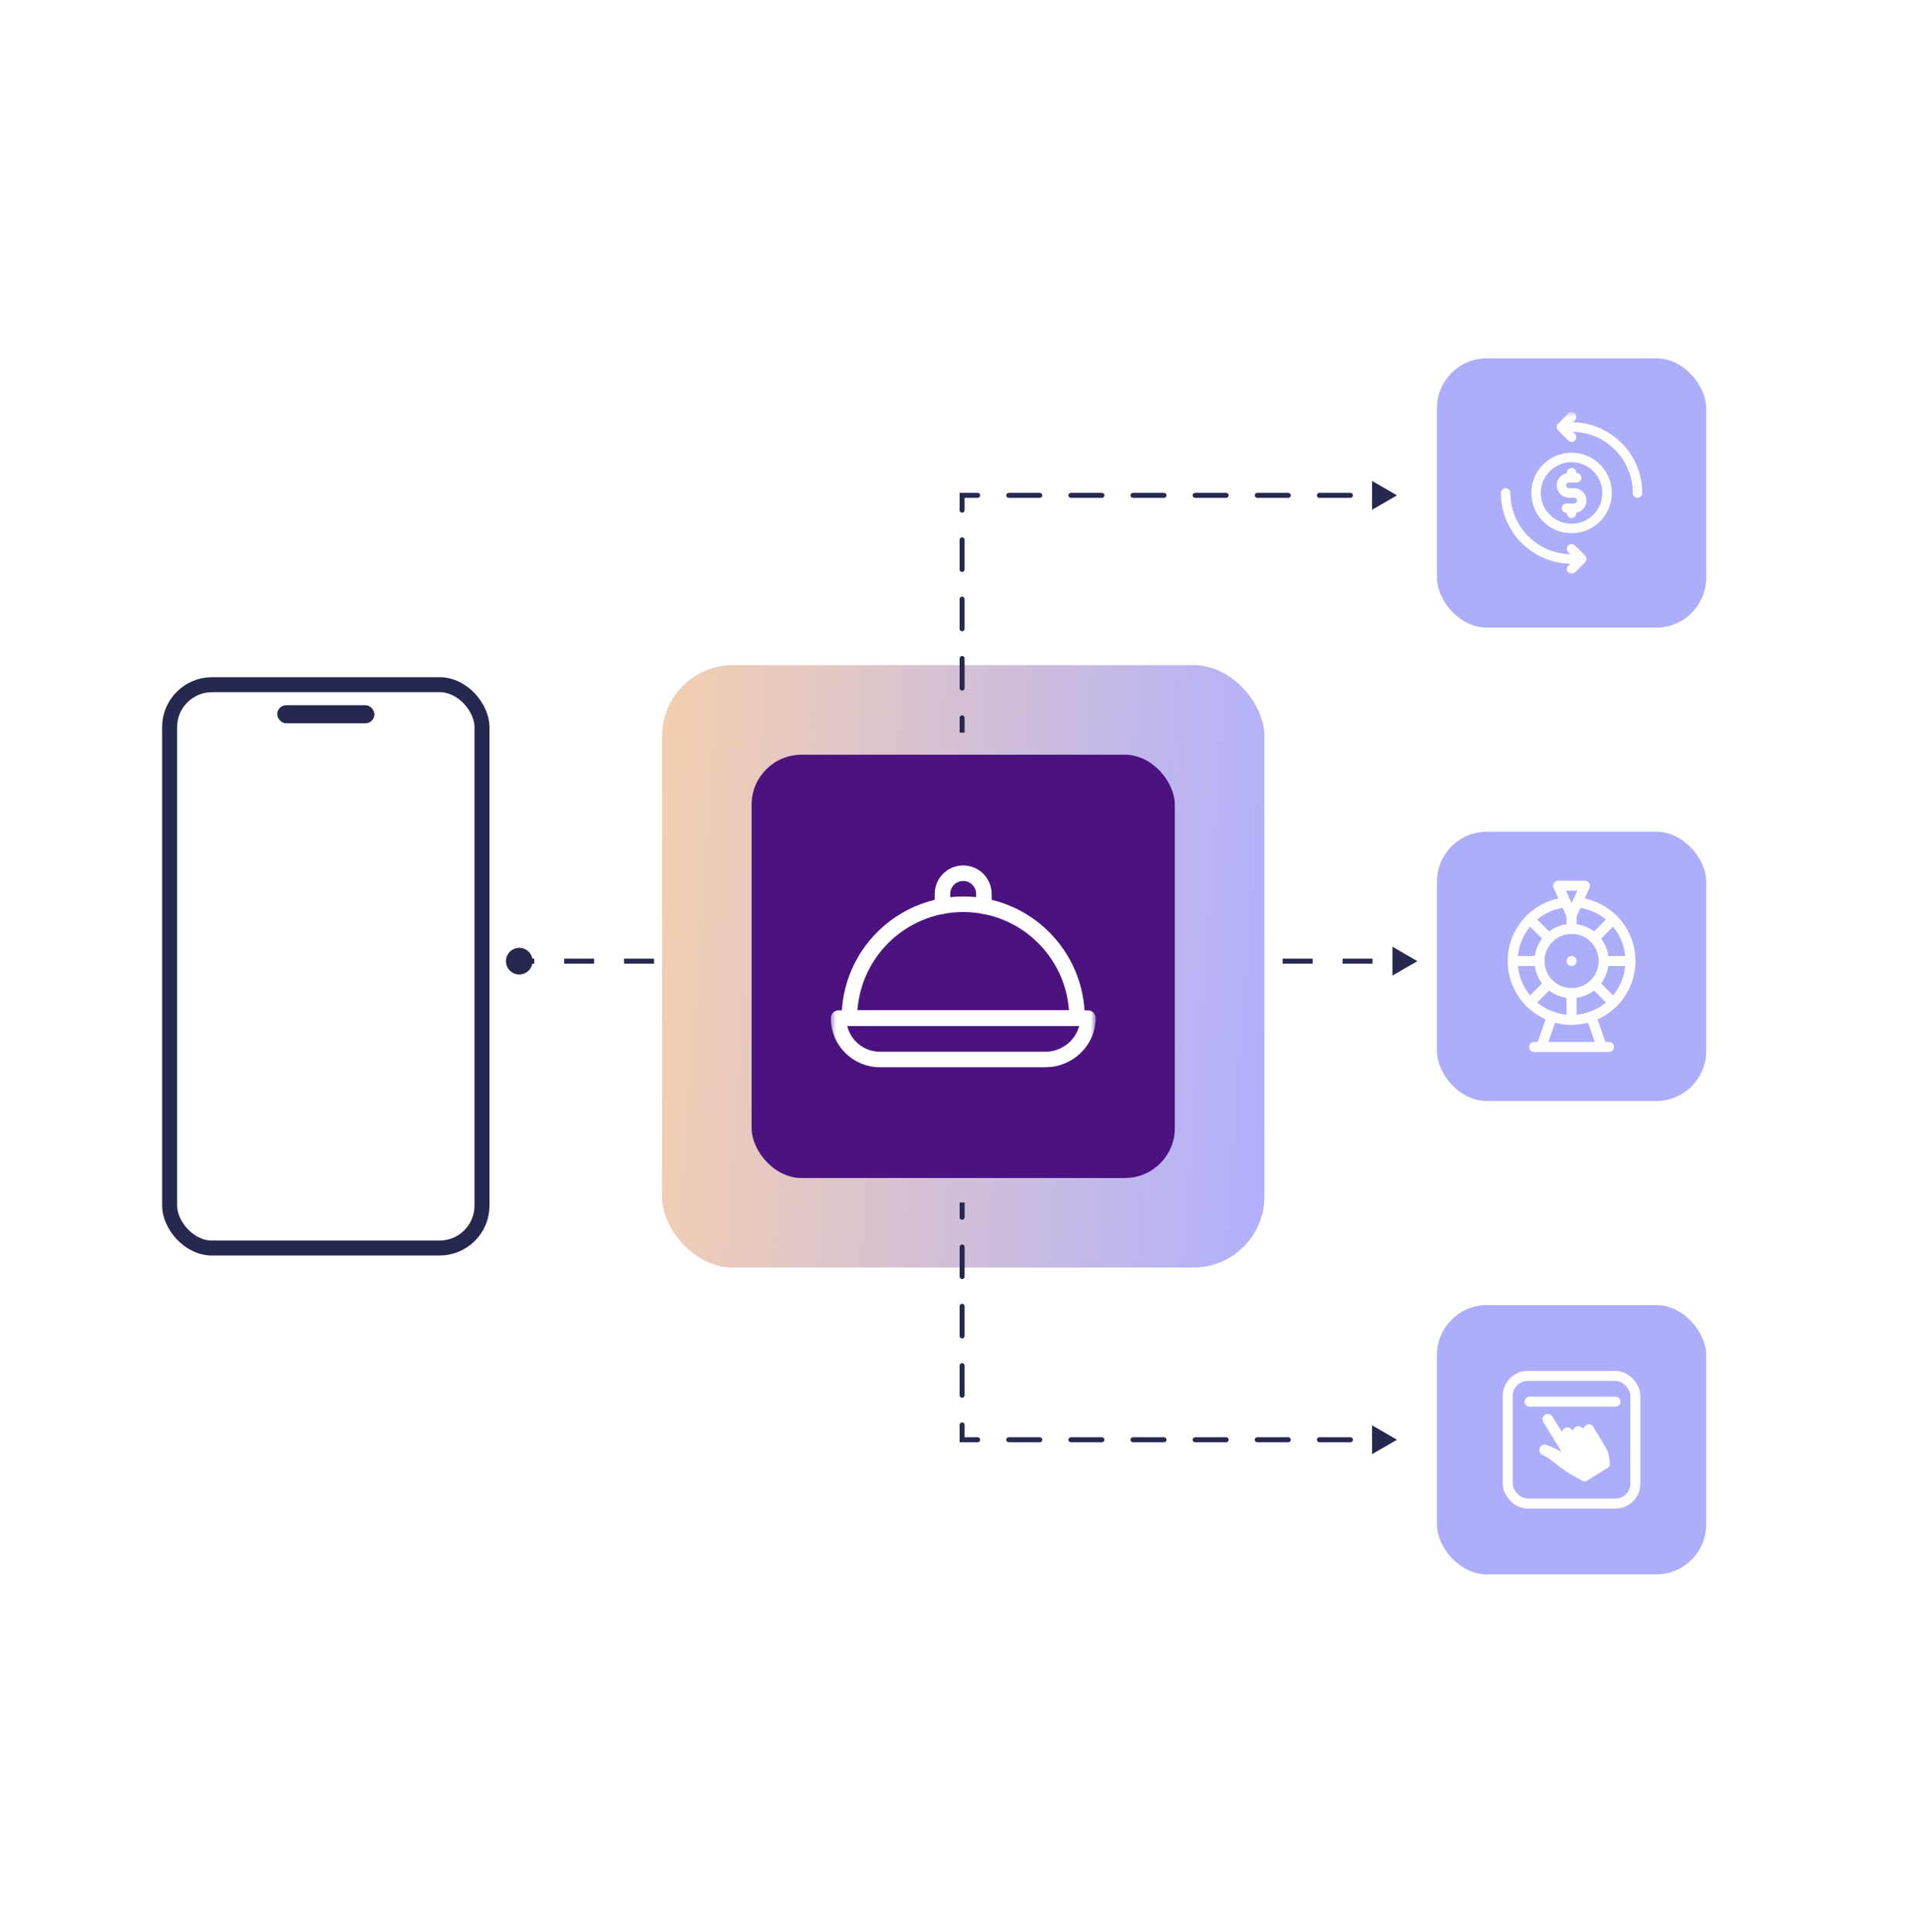 <?xml version="1.0" encoding="UTF-8"?> <svg xmlns="http://www.w3.org/2000/svg" width="386" height="387" viewBox="0 0 386 387" fill="none"><path d="M101.349 192.494C101.349 193.966 102.543 195.16 104.016 195.16C105.488 195.16 106.682 193.966 106.682 192.494C106.682 191.021 105.488 189.827 104.016 189.827C102.543 189.827 101.349 191.021 101.349 192.494ZM283.924 192.494L278.924 189.607V195.38L283.924 192.494ZM104.016 192.994H107.014V191.994H104.016V192.994ZM113.011 192.994H119.008V191.994H113.011V192.994ZM125.005 192.994H131.002V191.994H125.005V192.994ZM136.999 192.994H142.996V191.994H136.999V192.994ZM148.993 192.994H154.99V191.994H148.993V192.994ZM160.987 192.994H166.984V191.994H160.987V192.994ZM172.98 192.994H178.977V191.994H172.98V192.994ZM184.974 192.994H190.971V191.994H184.974V192.994ZM196.968 192.994H202.965V191.994H196.968V192.994ZM208.962 192.994H214.959V191.994H208.962V192.994ZM220.956 192.994H226.953V191.994H220.956V192.994ZM232.95 192.994H238.947V191.994H232.95V192.994ZM244.944 192.994H250.941V191.994H244.944V192.994ZM256.938 192.994H262.935V191.994H256.938V192.994ZM268.932 192.994H274.928V191.994H268.932V192.994Z" fill="#272850"></path><rect x="33.975" y="137.121" width="62.576" height="112.829" rx="8.5" fill="white" stroke="#272850" stroke-width="3"></rect><rect x="55.527" y="141.23" width="19.472" height="3.626" rx="1.813" fill="#272850"></rect><g filter="url(#filter0_f_971_341)"><rect x="132.613" y="133.205" width="120.661" height="120.661" rx="14.233" fill="url(#paint0_linear_971_341)"></rect></g><rect x="150.555" y="151.147" width="84.777" height="84.777" rx="10" fill="#4C1380"></rect><rect x="287.836" y="71.761" width="53.934" height="53.934" rx="10" fill="#ACAEFB"></rect><rect x="287.836" y="166.568" width="53.934" height="53.934" rx="10" fill="#ACAEFB"></rect><rect x="287.836" y="261.375" width="53.934" height="53.934" rx="10" fill="#ACAEFB"></rect><mask id="mask0_971_341" style="mask-type:luminance" maskUnits="userSpaceOnUse" x="166" y="167" width="54" height="54"><path d="M166.406 167.005H219.466V220.065H166.406V167.005Z" fill="white"></path></mask><g mask="url(#mask0_971_341)"><path d="M209.426 212.189H176.263C171.684 212.189 167.973 208.477 167.973 203.899H217.924C217.924 208.477 214.005 212.189 209.426 212.189Z" stroke="white" stroke-width="3.109" stroke-miterlimit="10" stroke-linecap="round" stroke-linejoin="round"></path><path d="M192.942 181.099C180.35 181.099 170.143 191.307 170.143 203.899H215.741C215.741 191.307 205.533 181.099 192.942 181.099Z" stroke="white" stroke-width="3.109" stroke-miterlimit="10" stroke-linecap="round" stroke-linejoin="round"></path><path d="M197.084 181.482V179.027C197.084 176.737 195.228 174.881 192.938 174.881C190.649 174.881 188.793 176.737 188.793 179.027V181.482" stroke="white" stroke-width="3.109" stroke-miterlimit="10" stroke-linecap="round" stroke-linejoin="round"></path></g><path d="M318.73 203.581L320.696 209.142" stroke="#FEFEFE" stroke-width="2.009" stroke-miterlimit="10" stroke-linecap="round" stroke-linejoin="round"></path><path d="M310.877 203.581L308.912 209.142" stroke="#FEFEFE" stroke-width="2.009" stroke-miterlimit="10" stroke-linecap="round" stroke-linejoin="round"></path><path d="M316.003 180.735C321.951 181.335 326.593 186.357 326.593 192.463C326.593 198.974 321.315 204.252 314.804 204.252C308.294 204.252 303.016 198.974 303.016 192.463C303.016 186.36 307.655 181.339 313.599 180.736" stroke="#FEFEFE" stroke-width="2.009" stroke-miterlimit="10" stroke-linecap="round" stroke-linejoin="round"></path><path d="M314.805 198.894V204.252" stroke="#FEFEFE" stroke-width="2.009" stroke-miterlimit="10" stroke-linecap="round" stroke-linejoin="round"></path><path d="M314.805 183.354V186.033" stroke="#FEFEFE" stroke-width="2.009" stroke-miterlimit="10" stroke-linecap="round" stroke-linejoin="round"></path><path d="M319.354 197.01L323.143 200.8" stroke="#FEFEFE" stroke-width="2.009" stroke-miterlimit="10" stroke-linecap="round" stroke-linejoin="round"></path><path d="M306.465 184.128L310.254 187.917" stroke="#FEFEFE" stroke-width="2.009" stroke-miterlimit="10" stroke-linecap="round" stroke-linejoin="round"></path><path d="M321.236 192.464H326.595" stroke="#FEFEFE" stroke-width="2.009" stroke-miterlimit="10" stroke-linecap="round" stroke-linejoin="round"></path><path d="M303.016 192.464H308.374" stroke="#FEFEFE" stroke-width="2.009" stroke-miterlimit="10" stroke-linecap="round" stroke-linejoin="round"></path><path d="M319.354 187.917L323.143 184.128" stroke="#FEFEFE" stroke-width="2.009" stroke-miterlimit="10" stroke-linecap="round" stroke-linejoin="round"></path><path d="M306.465 200.8L310.254 197.01" stroke="#FEFEFE" stroke-width="2.009" stroke-miterlimit="10" stroke-linecap="round" stroke-linejoin="round"></path><path d="M314.8 183.354L312.121 177.393H317.48L314.8 183.354Z" stroke="#FEFEFE" stroke-width="2.009" stroke-miterlimit="10" stroke-linecap="round" stroke-linejoin="round"></path><path d="M307.301 209.678H322.305" stroke="#FEFEFE" stroke-width="2.009" stroke-miterlimit="10" stroke-linecap="round" stroke-linejoin="round"></path><path d="M314.803 198.894C318.355 198.894 321.234 196.015 321.234 192.463C321.234 188.912 318.355 186.033 314.803 186.033C311.252 186.033 308.373 188.912 308.373 192.463C308.373 196.015 311.252 198.894 314.803 198.894Z" stroke="#FEFEFE" stroke-width="2.009" stroke-miterlimit="10" stroke-linecap="round" stroke-linejoin="round"></path><circle cx="314.802" cy="192.463" r="1.005" fill="#FEFEFE"></circle><mask id="mask1_971_341" style="mask-type:luminance" maskUnits="userSpaceOnUse" x="298" y="82" width="33" height="33"><path d="M298.609 82.534H330.997V114.922H298.609V82.534Z" fill="white"></path></mask><g mask="url(#mask1_971_341)"><path d="M314.802 91.614C318.73 91.614 321.916 94.802 321.916 98.728C321.916 102.655 318.73 105.843 314.802 105.843C310.874 105.843 307.688 102.655 307.688 98.728C307.688 94.802 310.874 91.614 314.802 91.614Z" stroke="#FEFEFE" stroke-width="1.898" stroke-miterlimit="10" stroke-linecap="round" stroke-linejoin="round"></path><path d="M314.805 85.516C322.097 85.516 328.017 91.436 328.017 98.728" stroke="#FEFEFE" stroke-width="1.898" stroke-miterlimit="10" stroke-linecap="round" stroke-linejoin="round"></path><path d="M315.824 95.679H314.274C313.446 95.679 312.775 96.352 312.775 97.18V97.181C312.775 98.036 313.467 98.728 314.32 98.728H315.316C316.16 98.728 316.841 99.411 316.841 100.253C316.841 101.095 316.16 101.777 315.316 101.777H313.792" stroke="#FEFEFE" stroke-width="1.898" stroke-miterlimit="10" stroke-linecap="round" stroke-linejoin="round"></path><path d="M314.805 95.679V94.663" stroke="#FEFEFE" stroke-width="1.898" stroke-miterlimit="10" stroke-linecap="round" stroke-linejoin="round"></path><path d="M314.805 101.777V102.794" stroke="#FEFEFE" stroke-width="1.898" stroke-miterlimit="10" stroke-linecap="round" stroke-linejoin="round"></path><path d="M314.808 87.549L312.775 85.516L314.808 83.483" stroke="#FEFEFE" stroke-width="1.898" stroke-miterlimit="10" stroke-linecap="round" stroke-linejoin="round"></path><path d="M314.806 111.941C307.514 111.941 301.594 106.02 301.594 98.728" stroke="#FEFEFE" stroke-width="1.898" stroke-miterlimit="10" stroke-linecap="round" stroke-linejoin="round"></path><path d="M314.805 109.908L316.837 111.941L314.805 113.973" stroke="#FEFEFE" stroke-width="1.898" stroke-miterlimit="10" stroke-linecap="round" stroke-linejoin="round"></path></g><rect x="302.02" y="275.558" width="25.569" height="25.569" rx="4" stroke="white" stroke-width="2"></rect><path d="M319.117 285.74C318.793 285.214 318.132 285.102 317.634 285.47C317.408 285.633 317.247 285.901 317.054 286.117C316.799 285.742 316.414 285.569 315.938 285.658C315.461 285.746 315.195 286.079 315.019 286.538C314.741 286.069 314.386 285.805 313.87 285.869C313.371 285.923 313.063 286.246 312.832 286.714C312.756 286.591 312.703 286.504 312.649 286.416C312.098 285.523 311.557 284.625 310.998 283.738C310.633 283.165 310.019 283.012 309.476 283.346C308.951 283.67 308.833 284.262 309.171 284.851L309.355 285.149L312.819 290.769C312.798 290.794 312.806 290.788 312.78 290.804C312.498 290.64 312.213 290.453 311.91 290.314C311.197 289.98 310.502 289.636 309.767 289.364C309.217 289.159 308.623 289.489 308.422 290.024C308.22 290.559 308.462 291.207 308.997 291.409C309.786 291.708 310.444 292.208 311.091 292.728C312.675 293.986 314.281 295.219 316.139 296.078C316.356 296.174 316.548 296.31 316.736 296.459C317.078 296.72 317.534 296.753 317.901 296.526L321.998 294.001C322.34 293.791 322.522 293.401 322.473 293.008C322.457 292.885 322.437 292.753 322.43 292.624C322.333 291.802 322.264 290.963 321.839 290.234C320.94 288.698 320.037 287.214 319.117 285.74Z" fill="white"></path><path d="M306.391 280.71H323.602" stroke="white" stroke-width="2" stroke-linecap="round"></path><path d="M192.723 99.206V98.706H192.223V99.206H192.723ZM279.839 99.206L274.839 96.319V102.093L279.839 99.206ZM193.223 143.754C193.223 143.478 192.999 143.254 192.723 143.254C192.447 143.254 192.223 143.478 192.223 143.754H193.223ZM192.223 137.814C192.223 138.091 192.447 138.314 192.723 138.314C192.999 138.314 193.223 138.091 193.223 137.814H192.223ZM193.223 131.875C193.223 131.599 192.999 131.375 192.723 131.375C192.447 131.375 192.223 131.599 192.223 131.875H193.223ZM192.223 125.935C192.223 126.211 192.447 126.435 192.723 126.435C192.999 126.435 193.223 126.211 193.223 125.935H192.223ZM193.223 119.995C193.223 119.719 192.999 119.495 192.723 119.495C192.447 119.495 192.223 119.719 192.223 119.995H193.223ZM192.223 114.055C192.223 114.332 192.447 114.555 192.723 114.555C192.999 114.555 193.223 114.332 193.223 114.055H192.223ZM193.223 108.116C193.223 107.84 192.999 107.616 192.723 107.616C192.447 107.616 192.223 107.84 192.223 108.116H193.223ZM192.223 102.176C192.223 102.452 192.447 102.676 192.723 102.676C192.999 102.676 193.223 102.452 193.223 102.176H192.223ZM195.834 99.706C196.11 99.706 196.334 99.482 196.334 99.206C196.334 98.93 196.11 98.706 195.834 98.706V99.706ZM202.057 98.706C201.78 98.706 201.557 98.93 201.557 99.206C201.557 99.482 201.78 99.706 202.057 99.706V98.706ZM208.279 99.706C208.555 99.706 208.779 99.482 208.779 99.206C208.779 98.93 208.555 98.706 208.279 98.706V99.706ZM214.502 98.706C214.226 98.706 214.002 98.93 214.002 99.206C214.002 99.482 214.226 99.706 214.502 99.706V98.706ZM220.724 99.706C221.001 99.706 221.224 99.482 221.224 99.206C221.224 98.93 221.001 98.706 220.724 98.706V99.706ZM226.947 98.706C226.671 98.706 226.447 98.93 226.447 99.206C226.447 99.482 226.671 99.706 226.947 99.706V98.706ZM233.17 99.706C233.446 99.706 233.67 99.482 233.67 99.206C233.67 98.93 233.446 98.706 233.17 98.706V99.706ZM239.392 98.706C239.116 98.706 238.892 98.93 238.892 99.206C238.892 99.482 239.116 99.706 239.392 99.706V98.706ZM245.615 99.706C245.891 99.706 246.115 99.482 246.115 99.206C246.115 98.93 245.891 98.706 245.615 98.706V99.706ZM251.838 98.706C251.561 98.706 251.338 98.93 251.338 99.206C251.338 99.482 251.561 99.706 251.838 99.706V98.706ZM258.06 99.706C258.336 99.706 258.56 99.482 258.56 99.206C258.56 98.93 258.336 98.706 258.06 98.706V99.706ZM264.283 98.706C264.007 98.706 263.783 98.93 263.783 99.206C263.783 99.482 264.007 99.706 264.283 99.706V98.706ZM270.505 99.706C270.782 99.706 271.005 99.482 271.005 99.206C271.005 98.93 270.782 98.706 270.505 98.706V99.706ZM276.728 98.706C276.452 98.706 276.228 98.93 276.228 99.206C276.228 99.482 276.452 99.706 276.728 99.706V98.706ZM193.223 146.724V143.754H192.223V146.724H193.223ZM193.223 137.814V131.875H192.223V137.814H193.223ZM193.223 125.935V119.995H192.223V125.935H193.223ZM193.223 114.055V108.116H192.223V114.055H193.223ZM193.223 102.176V99.206H192.223V102.176H193.223ZM192.723 99.706H195.834V98.706H192.723V99.706ZM202.057 99.706H208.279V98.706H202.057V99.706ZM214.502 99.706H220.724V98.706H214.502V99.706ZM226.947 99.706H233.17V98.706H226.947V99.706ZM239.392 99.706H245.615V98.706H239.392V99.706ZM251.838 99.706H258.06V98.706H251.838V99.706ZM264.283 99.706H270.505V98.706H264.283V99.706Z" fill="#272850"></path><path d="M192.723 288.343V288.843H192.223V288.343H192.723ZM279.839 288.343L274.839 291.229V285.456L279.839 288.343ZM193.223 243.794C193.223 244.07 192.999 244.294 192.723 244.294C192.447 244.294 192.223 244.07 192.223 243.794H193.223ZM192.223 249.734C192.223 249.458 192.447 249.234 192.723 249.234C192.999 249.234 193.223 249.458 193.223 249.734H192.223ZM193.223 255.674C193.223 255.95 192.999 256.174 192.723 256.174C192.447 256.174 192.223 255.95 192.223 255.674H193.223ZM192.223 261.614C192.223 261.337 192.447 261.114 192.723 261.114C192.999 261.114 193.223 261.337 193.223 261.614H192.223ZM193.223 267.553C193.223 267.83 192.999 268.053 192.723 268.053C192.447 268.053 192.223 267.83 192.223 267.553H193.223ZM192.223 273.493C192.223 273.217 192.447 272.993 192.723 272.993C192.999 272.993 193.223 273.217 193.223 273.493H192.223ZM193.223 279.433C193.223 279.709 192.999 279.933 192.723 279.933C192.447 279.933 192.223 279.709 192.223 279.433H193.223ZM192.223 285.373C192.223 285.097 192.447 284.873 192.723 284.873C192.999 284.873 193.223 285.097 193.223 285.373H192.223ZM195.834 287.843C196.11 287.843 196.334 288.066 196.334 288.343C196.334 288.619 196.11 288.843 195.834 288.843V287.843ZM202.057 288.843C201.78 288.843 201.557 288.619 201.557 288.343C201.557 288.066 201.78 287.843 202.057 287.843V288.843ZM208.279 287.843C208.555 287.843 208.779 288.066 208.779 288.343C208.779 288.619 208.555 288.843 208.279 288.843V287.843ZM214.502 288.843C214.226 288.843 214.002 288.619 214.002 288.343C214.002 288.066 214.226 287.843 214.502 287.843V288.843ZM220.724 287.843C221.001 287.843 221.224 288.066 221.224 288.343C221.224 288.619 221.001 288.843 220.724 288.843V287.843ZM226.947 288.843C226.671 288.843 226.447 288.619 226.447 288.343C226.447 288.066 226.671 287.843 226.947 287.843V288.843ZM233.17 287.843C233.446 287.843 233.67 288.066 233.67 288.343C233.67 288.619 233.446 288.843 233.17 288.843V287.843ZM239.392 288.843C239.116 288.843 238.892 288.619 238.892 288.343C238.892 288.066 239.116 287.843 239.392 287.843V288.843ZM245.615 287.843C245.891 287.843 246.115 288.066 246.115 288.343C246.115 288.619 245.891 288.843 245.615 288.843V287.843ZM251.838 288.843C251.561 288.843 251.338 288.619 251.338 288.343C251.338 288.066 251.561 287.843 251.838 287.843V288.843ZM258.06 287.843C258.336 287.843 258.56 288.066 258.56 288.343C258.56 288.619 258.336 288.843 258.06 288.843V287.843ZM264.283 288.843C264.007 288.843 263.783 288.619 263.783 288.343C263.783 288.066 264.007 287.843 264.283 287.843V288.843ZM270.505 287.843C270.782 287.843 271.005 288.066 271.005 288.343C271.005 288.619 270.782 288.843 270.505 288.843V287.843ZM276.728 288.843C276.452 288.843 276.228 288.619 276.228 288.343C276.228 288.066 276.452 287.843 276.728 287.843V288.843ZM193.223 240.824V243.794H192.223V240.824H193.223ZM193.223 249.734V255.674H192.223V249.734H193.223ZM193.223 261.614V267.553H192.223V261.614H193.223ZM193.223 273.493V279.433H192.223V273.493H193.223ZM193.223 285.373V288.343H192.223V285.373H193.223ZM192.723 287.843H195.834V288.843H192.723V287.843ZM202.057 287.843H208.279V288.843H202.057V287.843ZM214.502 287.843H220.724V288.843H214.502V287.843ZM226.947 287.843H233.17V288.843H226.947V287.843ZM239.392 287.843H245.615V288.843H239.392V287.843ZM251.838 287.843H258.06V288.843H251.838V287.843ZM264.283 287.843H270.505V288.843H264.283V287.843Z" fill="#272850"></path><defs><filter id="filter0_f_971_341" x="0.392" y="0.983" width="385.104" height="385.104" filterUnits="userSpaceOnUse" color-interpolation-filters="sRGB"><feFlood flood-opacity="0" result="BackgroundImageFix"></feFlood><feBlend mode="normal" in="SourceGraphic" in2="BackgroundImageFix" result="shape"></feBlend><feGaussianBlur stdDeviation="66.111" result="effect1_foregroundBlur_971_341"></feGaussianBlur></filter><linearGradient id="paint0_linear_971_341" x1="130.375" y1="133.205" x2="263.319" y2="142.786" gradientUnits="userSpaceOnUse"><stop stop-color="#F5D0AE"></stop><stop offset="1" stop-color="#AFAFFF"></stop></linearGradient></defs></svg> 